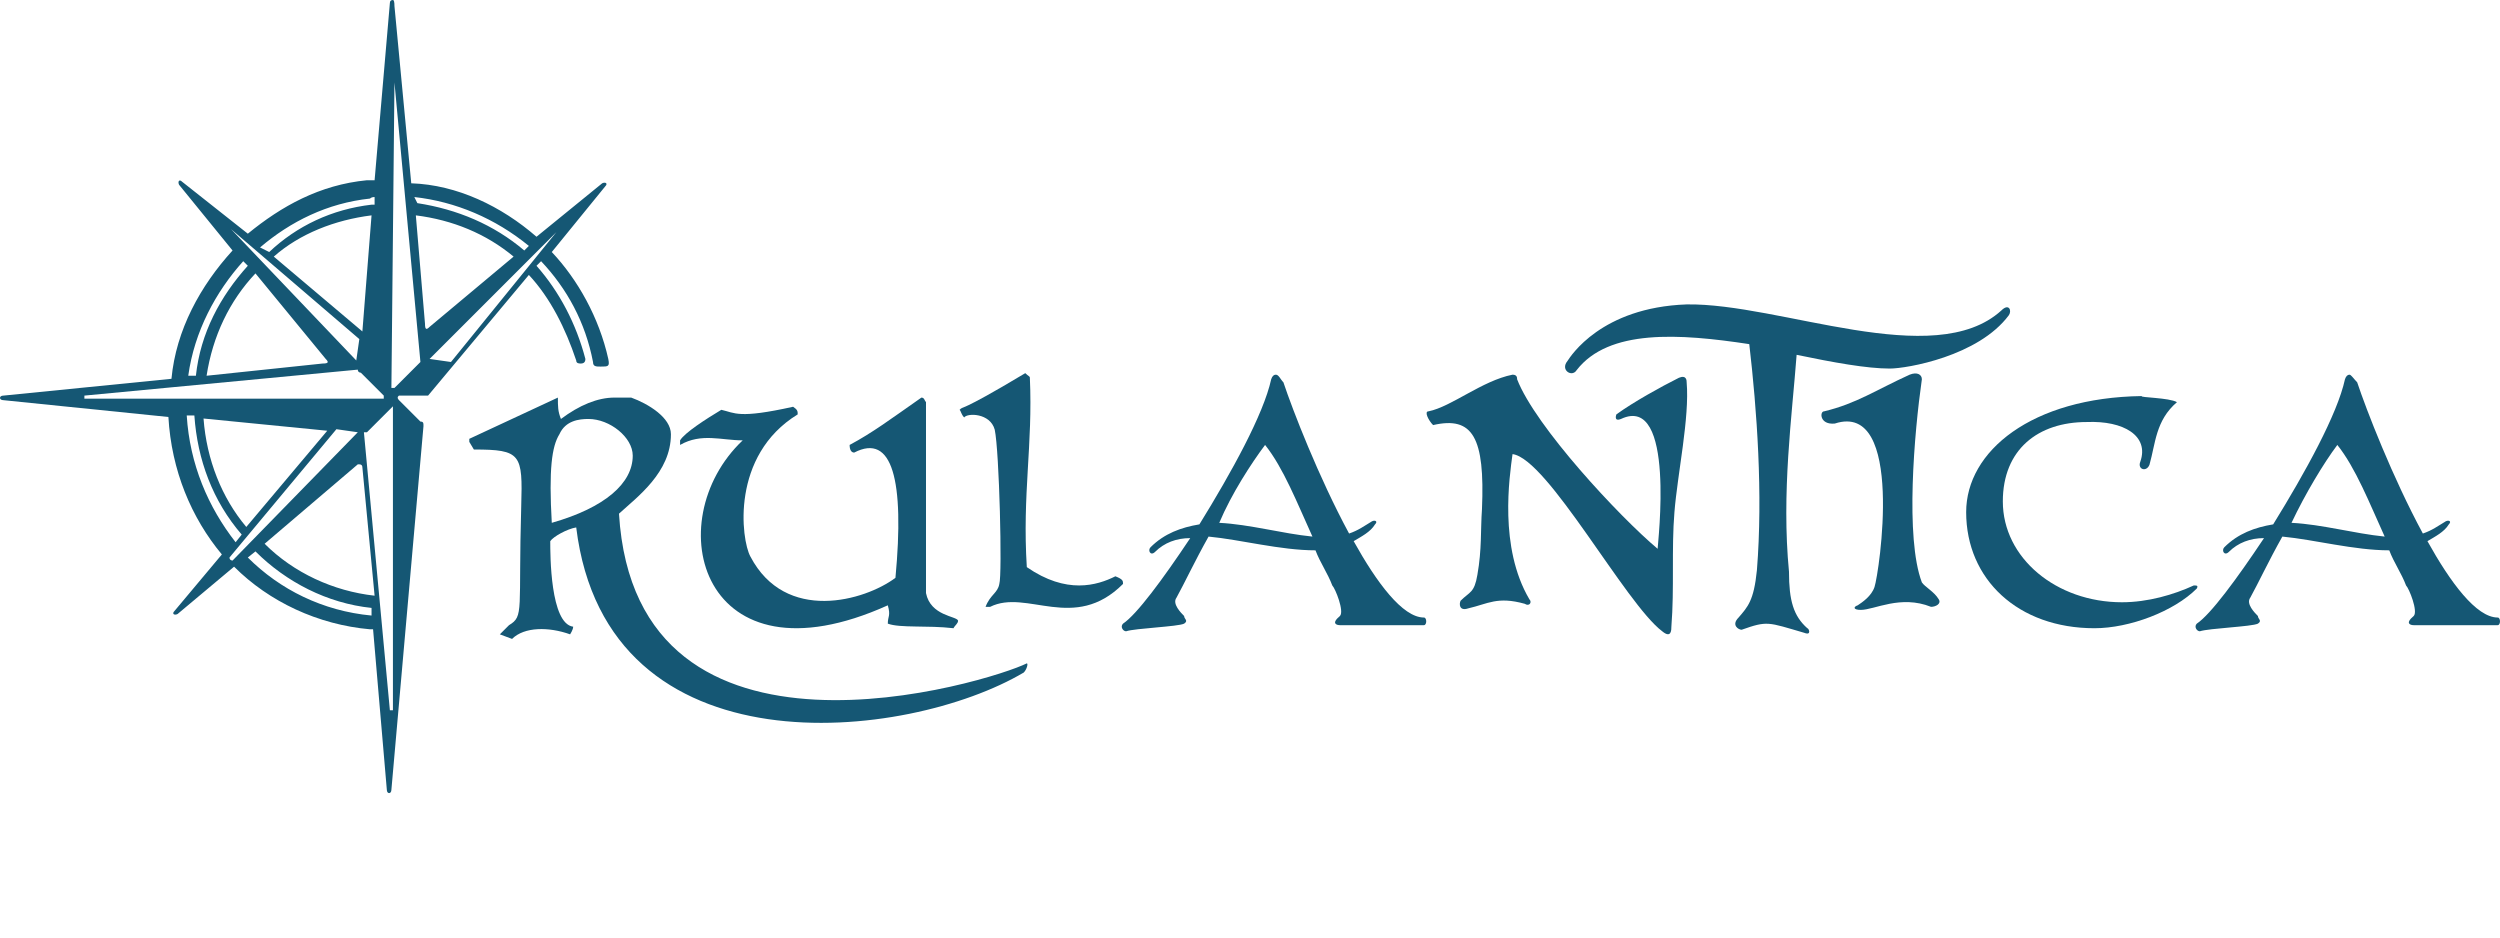 <?xml version="1.0" encoding="UTF-8"?>
<svg xmlns="http://www.w3.org/2000/svg" xmlns:xlink="http://www.w3.org/1999/xlink" id="Calque_1" version="1.1" viewBox="0 0 163.675 61.406">
  <defs>
    <style>
      .st0 {
        fill: #155774;
      }
    </style>
  </defs>
  <g>
    <path class="st0" d="M40.225,26.03c-1.1,0-2.3.5-3.5,1.4-.2-.5-.2-.8-.2-1.4l-5.8,2.7v.2l.3.5c3.1,0,3.2.3,3.1,3.7-.2,6.9.2,7.2-.8,7.8l-.6.6.8.3c.8-.8,2.4-.8,3.8-.3,0,0,.2-.3.2-.5-1.5-.2-1.5-4.7-1.5-5.6.2-.3,1.1-.8,1.7-.9,2,16.3,21.7,14,29.3,9.5.2-.2.3-.6.2-.6-2.4,1.2-25.6,8.4-26.7-9.8,1.2-1.1,3.4-2.7,3.4-5.2,0-1.1-1.5-2-2.6-2.4-.4,0-.7,0-1.1,0ZM38.525,27.43c1.4,0,2.9,1.2,2.9,2.4,0,1.8-1.8,3.4-5.3,4.4-.2-3.5,0-5,.5-5.8.4-.9,1.3-1,1.9-1Z"></path>
    <path class="st0" d="M44.525,28.83c.3-.5,1.7-1.4,2.7-2,.9.2,1.1.6,4.7-.2.3.2.3.3.3.5-4.4,2.7-3.7,8.2-3.1,9.3,2.3,4.4,7.5,2.9,9.5,1.4.6-6.4-.2-9.5-2.7-8.2-.2,0-.3-.2-.3-.5,1.5-.8,2.7-1.7,4.7-3.1.2,0,.2.2.3.3v12.5c.3,1.5,2,1.5,2.1,1.8,0,.2-.2.3-.3.5-1.7-.2-3.5,0-4.3-.3,0-.5.2-.5,0-1.2-12.2,5.5-15.1-5.5-9.5-10.8-1.4,0-2.7-.5-4.1.3v-.3Z"></path>
    <path class="st0" d="M62.825,26.83c.3-.3-.2.3,4.3-2.4.2.2.3.2.3.3.2,4.4-.5,7.6-.2,12.4,2.6,1.8,4.6,1.2,5.8.6.5.2.5.3.5.5-3.2,3.2-6.3.3-8.7,1.5h-.3c.3-.8.8-.9.9-1.5.2-.6,0-8.7-.3-10.1-.3-1.1-1.8-1.1-2-.8-.2-.2-.2-.4-.3-.5h0Z"></path>
    <path class="st0" d="M83.525,24.53q-.2,0-.3.3c-.5,2.3-2.6,6.1-4.7,9.5-1.2.2-2.3.6-3.2,1.5-.2.2,0,.6.3.3.6-.6,1.4-.9,2.3-.9-1.8,2.7-3.5,5-4.4,5.6-.2.2,0,.5.2.5.6-.2,3.4-.3,3.8-.5.3-.2,0-.3,0-.5-.2-.2-.8-.8-.5-1.2.5-.9,1.2-2.4,2.1-4,2.1.2,4.7.9,7,.9.3.8.8,1.5,1.1,2.3.2.2.8,1.7.5,2-.6.5-.2.6,0,.6h5.5c.2,0,.2-.5,0-.5-1.4,0-3.1-2.3-4.6-5,.5-.3,1.1-.6,1.4-1.1.2-.2,0-.3-.2-.2-.5.3-.9.6-1.5.8-2-3.7-3.7-8.1-4.3-9.9-.2-.2-.3-.5-.5-.5ZM82.825,29.13c1.2,1.5,2.1,3.8,3.1,6-2-.2-4.1-.8-6.1-.9.8-1.9,2.1-3.9,3-5.1Z"></path>
    <path class="st0" d="M93.525,26.93c1.5-.3,3.5-2,5.5-2.4.3,0,.3.2.3.3,1.2,3.1,6.7,9,9.2,11.1,0-.3,1.2-10.2-2.4-8.5-.5.2-.3-.3-.3-.3,1.1-.8,2.9-1.8,4.1-2.4.5-.2.5.2.5.3.2,2.3-.6,6-.8,8.5-.2,2.4,0,5-.2,7.5,0,.2,0,.8-.6.3-2.4-1.8-7.5-11.3-9.8-11.6-.2,1.5-.9,6.1,1.1,9.5.2.2,0,.5-.3.3-1.8-.5-2.4,0-3.7.3-.6.2-.6-.3-.5-.5.6-.6.9-.5,1.1-1.7.3-1.7.2-2.9.3-4.3.2-4.7-.6-6.1-3.2-5.5-.3-.3-.6-.9-.3-.9h0Z"></path>
    <path class="st0" d="M110.425,19.93c-5.6.2-7.6,3.4-7.8,3.7-.5.6.3,1.1.6.6,2.1-2.7,6.7-2.4,11.3-1.7.5,4.3.9,9.8.5,14.8-.2,2-.6,2.4-1.2,3.1-.5.5,0,.8.2.8,1.7-.6,1.7-.5,4.1.2.5.2.3-.3.2-.3-.9-.8-1.2-1.8-1.2-3.7-.5-5.2.2-10.2.5-14.2,2.4.5,4.6.9,6.1.9,1.1,0,5.8-.8,7.8-3.5.2-.3,0-.8-.5-.3-4.4,4-14.5-.5-20.6-.4Z"></path>
    <path class="st0" d="M119.425,26.93c2.1-.5,3.4-1.4,5.6-2.4.5-.2.8,0,.8.3-.5,3.5-1.1,10.4,0,13.3.2.3.8.6,1.1,1.1.2.3-.2.5-.5.5-2-.8-3.7.2-4.6.2-.5,0-.5-.2-.2-.3.3-.2.9-.6,1.1-1.2.3-.9,2-12.2-2.6-10.7-1,.1-1-.8-.7-.8h0Z"></path>
    <path class="st0" d="M142.525,26.33c-1.4,1.2-1.4,2.7-1.8,4.1-.2.5-.8.3-.6-.2.6-1.7-1.1-2.7-3.5-2.6-3.2,0-5.5,1.8-5.5,5.2,0,3.7,3.5,6.6,7.8,6.6,1.7,0,3.4-.5,4.7-1.1.2,0,.3,0,.2.2-1.5,1.5-4.4,2.6-6.7,2.6-5,0-8.4-3.2-8.4-7.6,0-4,4.3-7.5,11.5-7.6-.2.1,1.8.1,2.3.4h0Z"></path>
    <path class="st0" d="M153.825,24.53q-.2,0-.3.3c-.5,2.3-2.6,6.1-4.7,9.5-1.2.2-2.3.6-3.2,1.5-.2.2,0,.6.3.3.6-.6,1.4-.9,2.3-.9-1.8,2.7-3.5,5-4.4,5.6-.2.2,0,.5.2.5.6-.2,3.4-.3,3.8-.5.3-.2,0-.3,0-.5-.2-.2-.8-.8-.5-1.2.5-.9,1.2-2.4,2.1-4,2.1.2,4.7.9,7,.9.3.8.8,1.5,1.1,2.3.2.2.8,1.7.5,2-.6.5-.2.6,0,.6h5.5c.2,0,.2-.5,0-.5-1.4,0-3.1-2.3-4.6-5,.5-.3,1.1-.6,1.4-1.1.2-.2,0-.3-.2-.2-.5.3-.9.6-1.5.8-2-3.7-3.7-8.1-4.3-9.9-.2-.2-.4-.5-.5-.5h0ZM153.025,29.13c1.2,1.5,2.1,3.8,3.1,6-2-.2-4.1-.8-6.1-.9.9-1.9,2.1-3.9,3-5.1h0Z"></path>
  </g>
  <path class="st0" d="M25.725,0q-.2,0-.2.2l-1,11.6h-.5c-3.1.3-5.6,1.7-7.8,3.5l-4.3-3.4c-.2-.2-.3,0-.2.2l3.5,4.3c-2.1,2.3-3.7,5.2-4,8.4L.225,25.9c-.3,0-.3.3,0,.3l10.8,1.1c.2,3.5,1.5,6.6,3.5,9l-3.1,3.7c-.2.2,0,.3.2.2l3.7-3.1c2.3,2.3,5.5,3.8,8.9,4.1h.2l.9,10.5c0,.3.3.3.3,0l2.1-23.8c0-.2,0-.3-.2-.3l-1.4-1.4c-.2-.2,0-.3,0-.3h1.9l6.6-7.9c1.4,1.5,2.4,3.5,3.1,5.6,0,.2.2.2.3.2q.3,0,.3-.3c-.6-2.3-1.7-4.4-3.2-6.1l.3-.3c1.7,1.8,2.9,4,3.4,6.6,0,.3.2.3.5.3.5,0,.6,0,.5-.5-.6-2.7-2-5.2-3.7-7l3.5-4.3c.2-.2,0-.3-.2-.2l-4.3,3.5c-2.3-2-5.2-3.4-8.2-3.5L25.825.4q0-.4-.1-.4ZM25.825,5.4h0l1.7,18.3-1.7,1.7h-.2l.2-20q-.1,0,0,0ZM24.525,12.9v.5h-.2c-2.6.3-4.9,1.4-6.7,3.1l-.6-.3c2-1.7,4.4-2.9,7.2-3.2q.1-.1.3-.1ZM27.125,12.9c2.7.3,5.3,1.4,7.5,3.2l-.3.3c-2-1.7-4.4-2.7-7-3.1l-.2-.4ZM24.325,14.1l-.6,7.6-5.8-4.9c1.7-1.5,4-2.4,6.4-2.7h0ZM27.225,14.1c2.4.3,4.6,1.2,6.4,2.7l-5.5,4.6c-.2.2-.3.2-.3-.2l-.6-7.1ZM15.125,15h0l8.4,7.2-.2,1.4-8.2-8.6c-.1.2,0,0,0,0h0ZM36.425,15.2s.1.1,0,0l-6.9,8.5-1.4-.2,8.3-8.3h0ZM15.925,17.1l.3.3c-1.8,2-3.1,4.4-3.4,7.2h-.5c.4-2.9,1.8-5.5,3.6-7.5ZM16.725,17.9l4.6,5.6c.2.2.2.3-.2.3l-7.6.8c.4-2.6,1.5-4.9,3.2-6.7ZM23.425,24.2h0c0,.2.2.2.2.2l.9.9.6.6v.2H5.525v-.2l17.9-1.7ZM25.725,26.6h0v19.9h-.2l-1.7-18.2h.2l.5-.5,1.2-1.2c-.2,0,0,0,0,0ZM12.225,27.2h.5c.2,2.9,1.2,5.6,3.1,7.8l-.4.5c-1.8-2.3-3-5.1-3.2-8.3ZM13.325,27.4l8.1.8-5.3,6.3c-1.6-1.9-2.6-4.4-2.8-7.1ZM22.025,28.1l1.4.2-8.2,8.4s-.2,0-.2-.2l7-8.4ZM23.525,30.4q.2,0,.2.2l.8,8.4c-2.7-.3-5.3-1.5-7.2-3.4l6.1-5.2s0,0,.1,0ZM16.725,36.1c2,2,4.7,3.4,7.6,3.7h0v.5c-3.2-.3-6-1.7-8.1-3.8l.5-.4Z"></path>
</svg>
